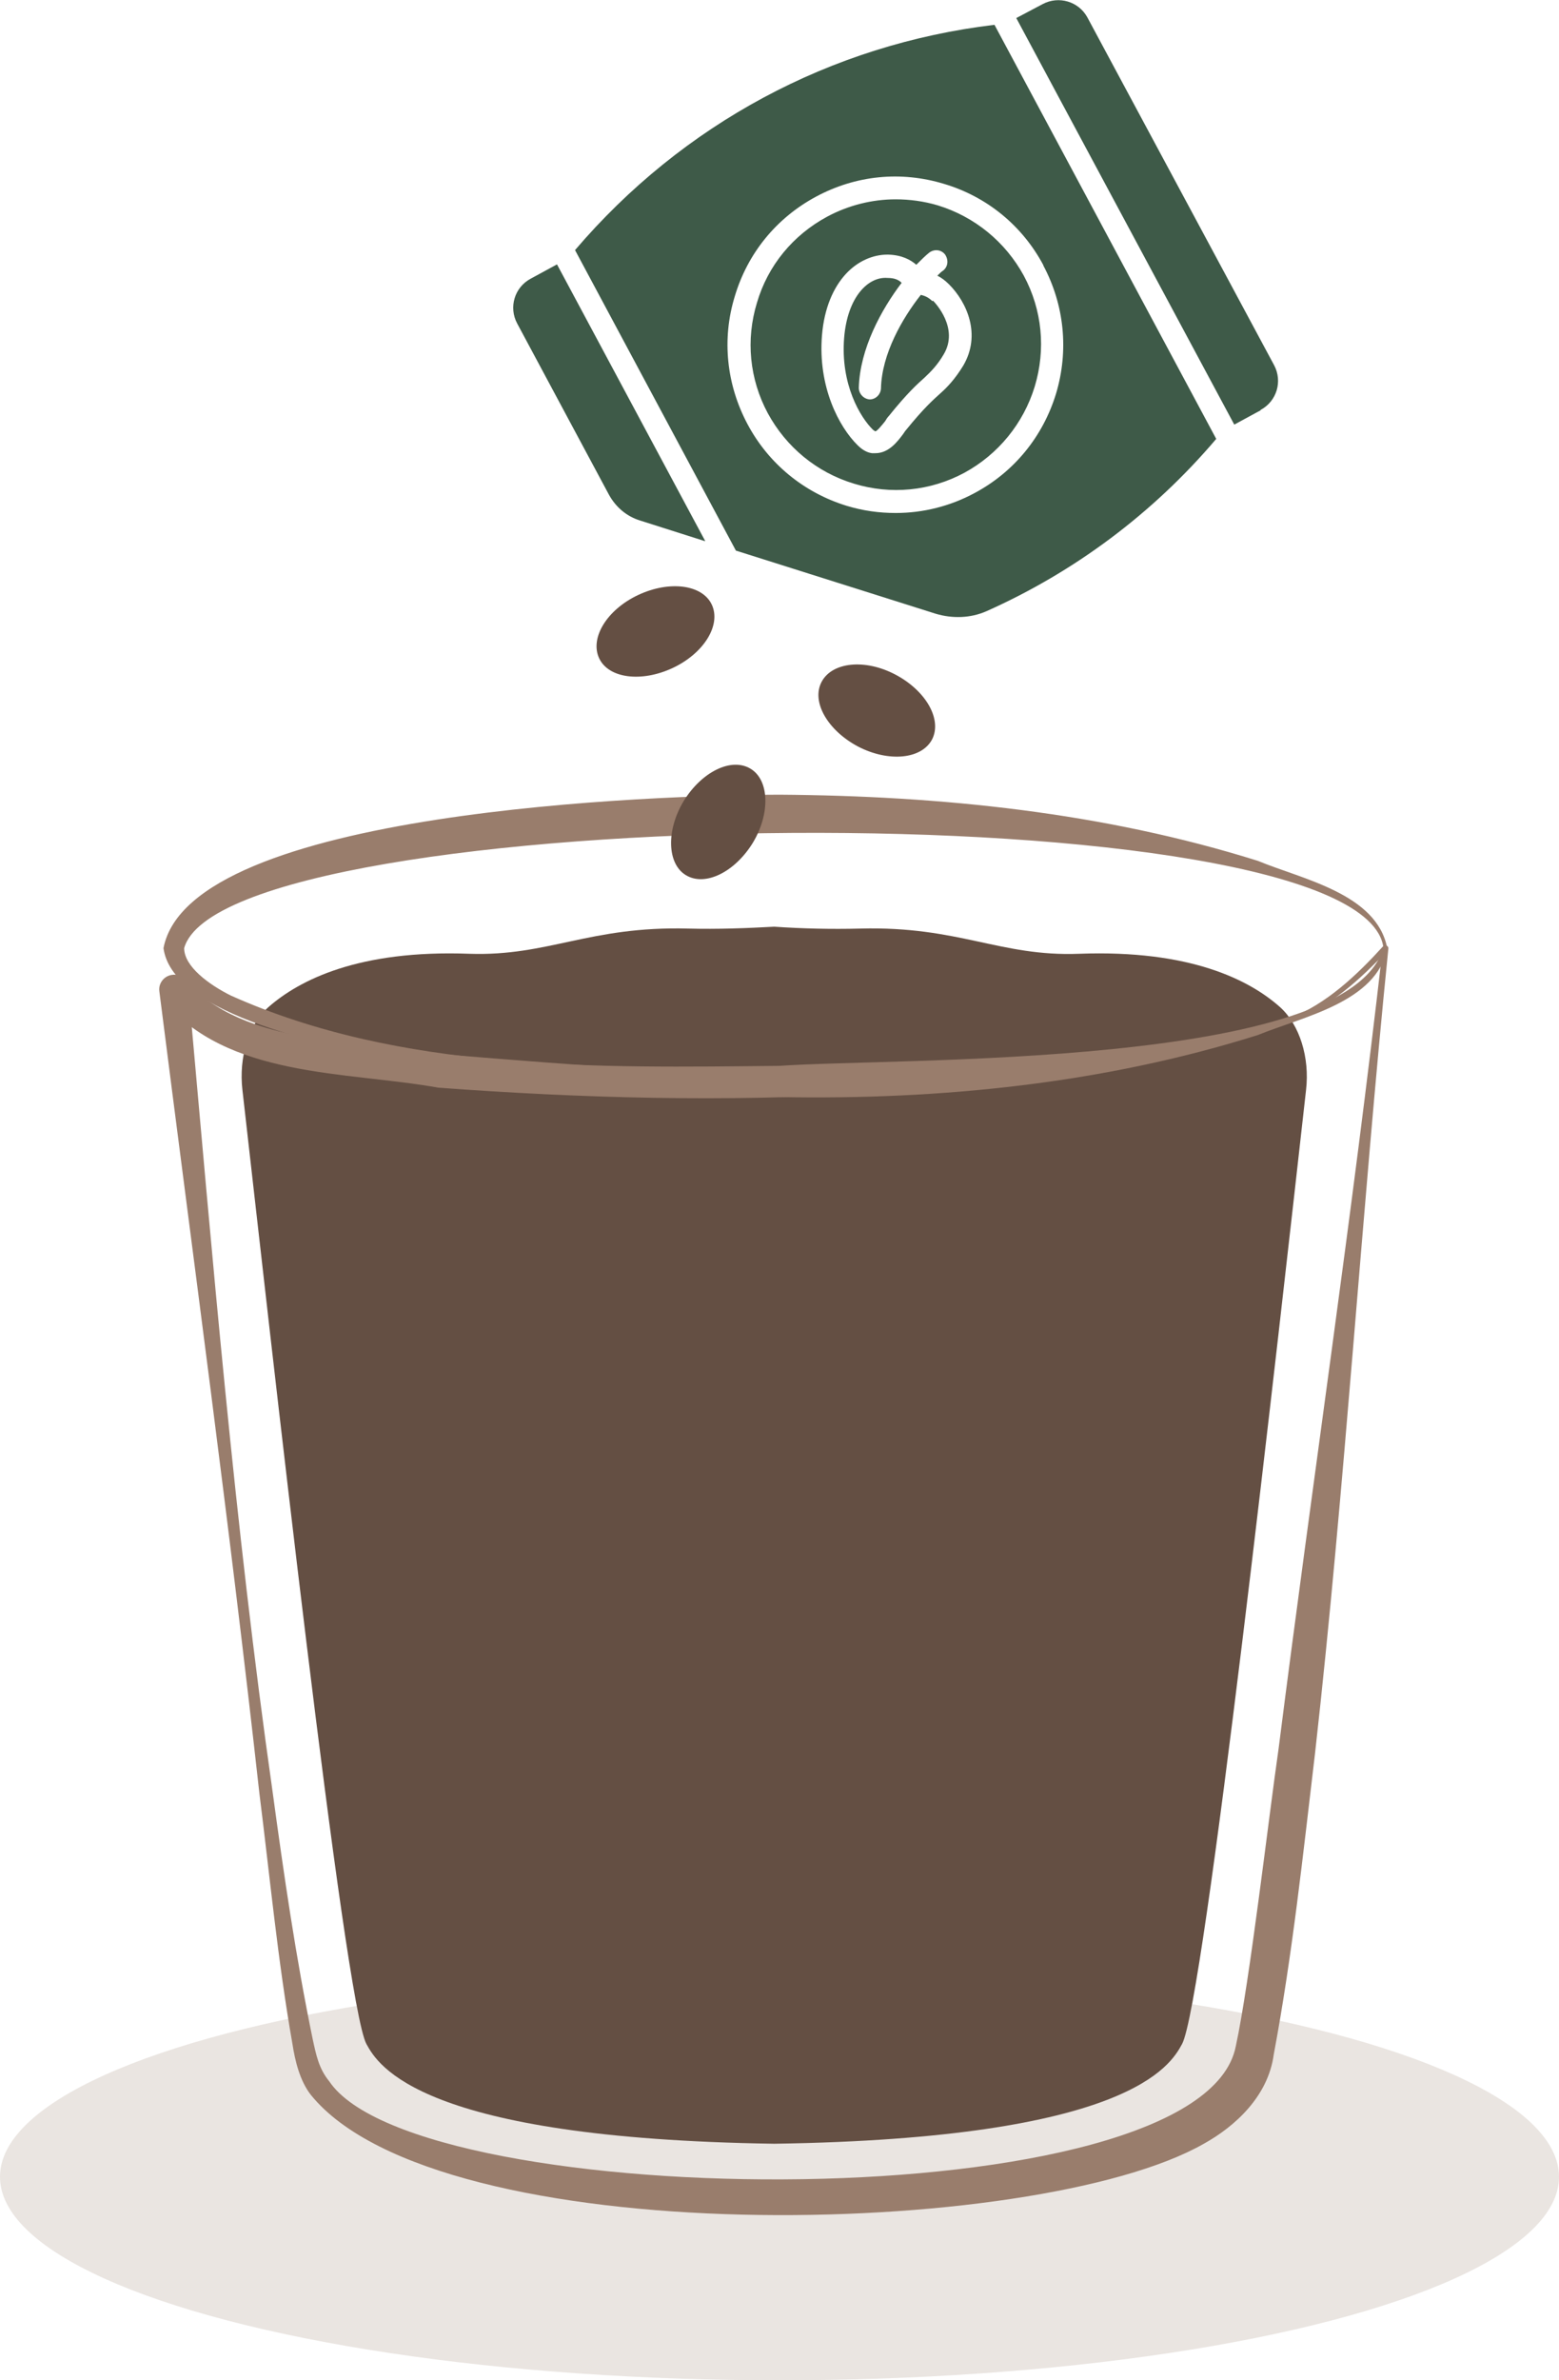 <?xml version="1.0" encoding="UTF-8"?>
<svg id="Layer_2" xmlns="http://www.w3.org/2000/svg" viewBox="0 0 41.48 63.29">
  <defs>
    <style>
      .cls-1 {
        fill: #644f43;
      }

      .cls-2, .cls-3 {
        fill: #997d6c;
      }

      .cls-4 {
        fill: #3e5a48;
      }

      .cls-3 {
        opacity: .2;
      }
    </style>
  </defs>
  <g id="Ontwerp">
    <g>
      <ellipse class="cls-3" cx="20.74" cy="57.88" rx="20.74" ry="5.41"/>
      <path class="cls-1" d="M34.06,26.78c-.82-.73-2.4-1.53-5.35-1.42-2.1.08-3.2-.74-5.82-.67-.79.02-1.56,0-2.29-.05-.73.04-1.5.07-2.29.05-2.63-.07-3.72.74-5.82.67-2.95-.11-4.53.7-5.35,1.42-.53.47-.79,1.34-.69,2.2.73,6.41,2.71,24.29,3.3,25.37.31.56,1.41,2.51,10.85,2.65,9.44-.14,10.54-2.08,10.85-2.65.59-1.08,2.58-18.96,3.3-25.37.1-.86-.17-1.73-.69-2.2Z"/>
      <path class="cls-2" d="M34.34,27.17c-7.33,2.18-15.1,2.31-22.68,1.75-2.45-.44-5.62-.25-7.34-2.35,0,0,.69-.3.69-.3.64,7.13,1.23,14.26,2.24,21.35.3,2.21.62,4.42,1.07,6.6.09.41.16.78.44,1.12,2.36,3.52,23.21,3.73,24.12-.93.37-1.7.88-6.13,1.14-7.92.9-7.09,1.96-14.18,2.77-21.29l.14.06c-.74.78-1.55,1.53-2.58,1.91h0ZM34.32,27.07c.97-.37,1.79-1.15,2.48-1.91.04-.06.15-.01.14.06-.72,7.12-1.15,14.27-1.95,21.39-.32,2.69-.6,5.35-1.1,8.02-.15,1.11-1.03,1.91-1.86,2.37-4.49,2.56-20.36,2.9-23.76-1.3-.29-.37-.42-.9-.49-1.36-.39-2.21-.6-4.45-.88-6.67-.79-7.11-1.76-14.21-2.66-21.31-.03-.21.12-.41.34-.44.14-.02.27.04.35.14,1.58,1.78,4.61,1.58,6.83,1.97,7.5.62,15.24,1.18,22.56-.96h0Z"/>
      <path class="cls-2" d="M36.91,25.21c-.27,1.44-2.27,1.83-3.44,2.31-4.1,1.29-8.44,1.73-12.73,1.65-2.93-.16-15.96-.76-16.39-3.96.7-3.67,13.17-4.07,16.39-4.08,4.29.03,8.62.47,12.73,1.76,1.18.49,3.16.87,3.44,2.32h0ZM36.81,25.21c-.49-4.28-30.82-3.89-31.91,0,0,.49.66.97,1.24,1.26,4.54,2.03,9.73,1.92,14.6,1.87,3.12-.22,15.13.08,16.07-3.14h0Z"/>
    </g>
    <g>
      <path class="cls-4" d="M24.82,7.99c.07.07.7.74.29,1.43-.17.29-.34.46-.51.62-.18.16-.46.41-.95,1.02-.04.04-.07.09-.1.14-.08.1-.21.26-.26.27,0,0-.03-.02-.06-.04-.34-.33-.87-1.21-.77-2.45.09-1.1.65-1.63,1.15-1.59.19,0,.3.05.38.13-.54.71-1.11,1.75-1.14,2.79,0,.16.13.3.29.31h0c.16,0,.29-.13.3-.29.02-.92.57-1.87,1.06-2.49.08.02.19.05.31.17ZM18.76,14.39l-1.73-.55c-.36-.11-.65-.36-.83-.69l-2.44-4.55c-.23-.43-.07-.96.36-1.19l.7-.38,3.94,7.35ZM27.53,10.28c-.3.98-.97,1.8-1.87,2.29-.91.49-1.96.59-2.94.29-.99-.3-1.8-.97-2.29-1.87-.49-.91-.59-1.96-.29-2.94.29-.99.96-1.8,1.87-2.29.56-.3,1.19-.46,1.82-.46.37,0,.75.05,1.12.16.98.3,1.8.97,2.29,1.87.49.91.59,1.96.29,2.95ZM25.25,7.56c-.11-.11-.21-.18-.31-.23.06-.06.11-.11.16-.14.13-.11.14-.29.04-.43-.11-.13-.29-.14-.42-.04-.1.08-.21.19-.34.32-.15-.13-.38-.26-.75-.27h-.02c-.38,0-.79.17-1.11.52-.32.35-.57.89-.63,1.63-.11,1.36.45,2.43.95,2.92.07.07.21.19.38.21.03,0,.06,0,.09,0,.36,0,.59-.31.74-.51.03-.04.05-.08.08-.11.47-.58.72-.8.92-.98.17-.15.38-.37.6-.73.48-.82.1-1.68-.38-2.16ZM27.53,10.28c-.3.98-.97,1.8-1.87,2.29-.91.49-1.96.59-2.94.29-.99-.3-1.8-.97-2.29-1.87-.49-.91-.59-1.96-.29-2.94.29-.99.96-1.8,1.87-2.29.56-.3,1.19-.46,1.82-.46.37,0,.75.05,1.12.16.98.3,1.8.97,2.29,1.87.49.91.59,1.96.29,2.95ZM25.25,7.56c-.11-.11-.21-.18-.31-.23.06-.06.11-.11.16-.14.13-.11.14-.29.04-.43-.11-.13-.29-.14-.42-.04-.1.08-.21.19-.34.32-.15-.13-.38-.26-.75-.27h-.02c-.38,0-.79.17-1.11.52-.32.35-.57.89-.63,1.63-.11,1.36.45,2.43.95,2.92.07.07.21.19.38.21.03,0,.06,0,.09,0,.36,0,.59-.31.74-.51.03-.04.05-.08.08-.11.47-.58.72-.8.92-.98.17-.15.38-.37.6-.73.48-.82.1-1.68-.38-2.16ZM27.53,10.28c-.3.98-.97,1.8-1.87,2.29-.91.49-1.96.59-2.94.29-.99-.3-1.8-.97-2.29-1.87-.49-.91-.59-1.96-.29-2.94.29-.99.96-1.8,1.87-2.29.56-.3,1.19-.46,1.82-.46.37,0,.75.05,1.12.16.98.3,1.8.97,2.29,1.87.49.91.59,1.96.29,2.95ZM25.25,7.56c-.11-.11-.21-.18-.31-.23.06-.06.11-.11.16-.14.13-.11.14-.29.04-.43-.11-.13-.29-.14-.42-.04-.1.08-.21.19-.34.32-.15-.13-.38-.26-.75-.27h-.02c-.38,0-.79.17-1.11.52-.32.35-.57.89-.63,1.63-.11,1.36.45,2.43.95,2.92.07.07.21.19.38.21.03,0,.06,0,.09,0,.36,0,.59-.31.74-.51.03-.04.05-.08.08-.11.47-.58.72-.8.92-.98.17-.15.38-.37.6-.73.48-.82.1-1.68-.38-2.16ZM27.53,10.28c-.3.98-.97,1.8-1.87,2.29-.91.49-1.96.59-2.94.29-.99-.3-1.8-.97-2.29-1.87-.49-.91-.59-1.96-.29-2.94.29-.99.96-1.8,1.87-2.29.56-.3,1.19-.46,1.82-.46.37,0,.75.05,1.12.16.98.3,1.8.97,2.29,1.87.49.91.59,1.96.29,2.95ZM25.25,7.56c-.11-.11-.21-.18-.31-.23.06-.06.11-.11.16-.14.13-.11.14-.29.04-.43-.11-.13-.29-.14-.42-.04-.1.08-.21.19-.34.32-.15-.13-.38-.26-.75-.27h-.02c-.38,0-.79.17-1.11.52-.32.35-.57.89-.63,1.63-.11,1.36.45,2.43.95,2.92.07.07.21.19.38.21.03,0,.06,0,.09,0,.36,0,.59-.31.74-.51.03-.04.05-.08.08-.11.47-.58.72-.8.92-.98.17-.15.38-.37.6-.73.48-.82.1-1.68-.38-2.16ZM32.36,11.67c-1.69,1.99-3.78,3.54-6.11,4.58-.43.19-.91.2-1.35.07l-5.32-1.68h0l-4.28-7.99c2.86-3.35,6.8-5.47,11.16-5.99l5.9,11.01ZM27.76,7.05c-.56-1.05-1.5-1.82-2.64-2.16-1.15-.35-2.35-.23-3.41.34s-1.82,1.51-2.16,2.65c-.35,1.14-.22,2.35.34,3.4.56,1.05,1.5,1.82,2.64,2.17.43.13.86.19,1.3.19.73,0,1.45-.18,2.1-.53,1.05-.56,1.82-1.5,2.17-2.65.34-1.14.22-2.35-.34-3.4ZM27.24,7.33c.49.91.59,1.96.29,2.95-.3.98-.97,1.8-1.87,2.29-.91.49-1.96.59-2.94.29-.99-.3-1.8-.97-2.29-1.87-.49-.91-.59-1.96-.29-2.94.29-.99.96-1.8,1.87-2.29.56-.3,1.19-.46,1.82-.46.37,0,.75.05,1.12.16.98.3,1.8.97,2.29,1.87ZM25.25,7.56c-.11-.11-.21-.18-.31-.23.06-.06.11-.11.16-.14.13-.11.14-.29.04-.43-.11-.13-.29-.14-.42-.04-.1.08-.21.19-.34.32-.15-.13-.38-.26-.75-.27h-.02c-.38,0-.79.17-1.11.52-.32.35-.57.89-.63,1.63-.11,1.36.45,2.43.95,2.92.07.07.21.19.38.21.03,0,.06,0,.09,0,.36,0,.59-.31.74-.51.03-.04.05-.08.08-.11.47-.58.72-.8.92-.98.17-.15.38-.37.6-.73.48-.82.1-1.68-.38-2.16ZM33.54,10.91l-.7.38L27.04.48l.7-.37c.43-.23.96-.07,1.19.35l4.97,9.25c.23.43.07.96-.36,1.19ZM27.53,10.28c-.3.98-.97,1.8-1.87,2.29-.91.49-1.96.59-2.94.29-.99-.3-1.8-.97-2.29-1.87-.49-.91-.59-1.96-.29-2.94.29-.99.96-1.8,1.87-2.29.56-.3,1.19-.46,1.82-.46.37,0,.75.05,1.12.16.98.3,1.8.97,2.29,1.87.49.91.59,1.96.29,2.95ZM25.25,7.56c-.11-.11-.21-.18-.31-.23.06-.06.11-.11.16-.14.13-.11.14-.29.04-.43-.11-.13-.29-.14-.42-.04-.1.08-.21.19-.34.32-.15-.13-.38-.26-.75-.27h-.02c-.38,0-.79.17-1.11.52-.32.35-.57.89-.63,1.63-.11,1.36.45,2.43.95,2.92.07.07.21.19.38.21.03,0,.06,0,.09,0,.36,0,.59-.31.74-.51.03-.04.05-.08.08-.11.47-.58.72-.8.92-.98.17-.15.38-.37.6-.73.48-.82.1-1.68-.38-2.16ZM27.53,10.28c-.3.98-.97,1.8-1.87,2.29-.91.49-1.96.59-2.94.29-.99-.3-1.8-.97-2.29-1.87-.49-.91-.59-1.96-.29-2.94.29-.99.96-1.8,1.87-2.29.56-.3,1.19-.46,1.82-.46.37,0,.75.05,1.12.16.98.3,1.8.97,2.29,1.87.49.91.59,1.96.29,2.95ZM25.25,7.56c-.11-.11-.21-.18-.31-.23.06-.06.11-.11.16-.14.13-.11.14-.29.04-.43-.11-.13-.29-.14-.42-.04-.1.08-.21.19-.34.32-.15-.13-.38-.26-.75-.27h-.02c-.38,0-.79.17-1.11.52-.32.35-.57.89-.63,1.63-.11,1.36.45,2.43.95,2.92.07.07.21.19.38.21.03,0,.06,0,.09,0,.36,0,.59-.31.74-.51.03-.04.05-.08.08-.11.47-.58.72-.8.92-.98.17-.15.38-.37.6-.73.48-.82.1-1.68-.38-2.16ZM27.53,10.28c-.3.98-.97,1.8-1.87,2.29-.91.49-1.96.59-2.94.29-.99-.3-1.8-.97-2.29-1.87-.49-.91-.59-1.96-.29-2.94.29-.99.96-1.8,1.87-2.29.56-.3,1.19-.46,1.82-.46.37,0,.75.05,1.12.16.98.3,1.8.97,2.29,1.87.49.91.59,1.96.29,2.95ZM25.25,7.56c-.11-.11-.21-.18-.31-.23.06-.06.11-.11.16-.14.13-.11.14-.29.04-.43-.11-.13-.29-.14-.42-.04-.1.08-.21.19-.34.32-.15-.13-.38-.26-.75-.27h-.02c-.38,0-.79.17-1.11.52-.32.35-.57.89-.63,1.63-.11,1.36.45,2.43.95,2.92.07.07.21.19.38.21.03,0,.06,0,.09,0,.36,0,.59-.31.74-.51.03-.04.05-.08.08-.11.47-.58.72-.8.92-.98.17-.15.38-.37.6-.73.48-.82.1-1.68-.38-2.16ZM27.53,10.28c-.3.98-.97,1.8-1.87,2.29-.91.49-1.96.59-2.94.29-.99-.3-1.8-.97-2.29-1.87-.49-.91-.59-1.96-.29-2.94.29-.99.96-1.8,1.87-2.29.56-.3,1.19-.46,1.82-.46.37,0,.75.05,1.12.16.98.3,1.8.97,2.29,1.87.49.91.59,1.96.29,2.95ZM25.25,7.56c-.11-.11-.21-.18-.31-.23.06-.06.11-.11.16-.14.13-.11.14-.29.04-.43-.11-.13-.29-.14-.42-.04-.1.08-.21.19-.34.32-.15-.13-.38-.26-.75-.27h-.02c-.38,0-.79.17-1.11.52-.32.35-.57.89-.63,1.63-.11,1.36.45,2.43.95,2.92.07.07.21.19.38.21.03,0,.06,0,.09,0,.36,0,.59-.31.74-.51.03-.04.05-.08.08-.11.47-.58.72-.8.92-.98.17-.15.38-.37.6-.73.48-.82.1-1.68-.38-2.16Z"/>
      <path class="cls-1" d="M18.25,23.27c.51.31,1.3-.08,1.78-.86.47-.78.44-1.67-.06-1.97-.51-.31-1.3.08-1.78.86-.47.78-.44,1.67.06,1.97Z"/>
      <path class="cls-1" d="M18.94,16.08c-.25-.54-1.13-.65-1.96-.26s-1.29,1.14-1.04,1.68c.25.54,1.13.65,1.96.26.83-.39,1.29-1.14,1.04-1.68Z"/>
      <path class="cls-1" d="M24.8,19.66c.27-.53-.16-1.29-.97-1.72s-1.69-.34-1.97.19.16,1.29.97,1.72c.81.42,1.69.34,1.97-.19Z"/>
    </g>
  </g>
</svg>